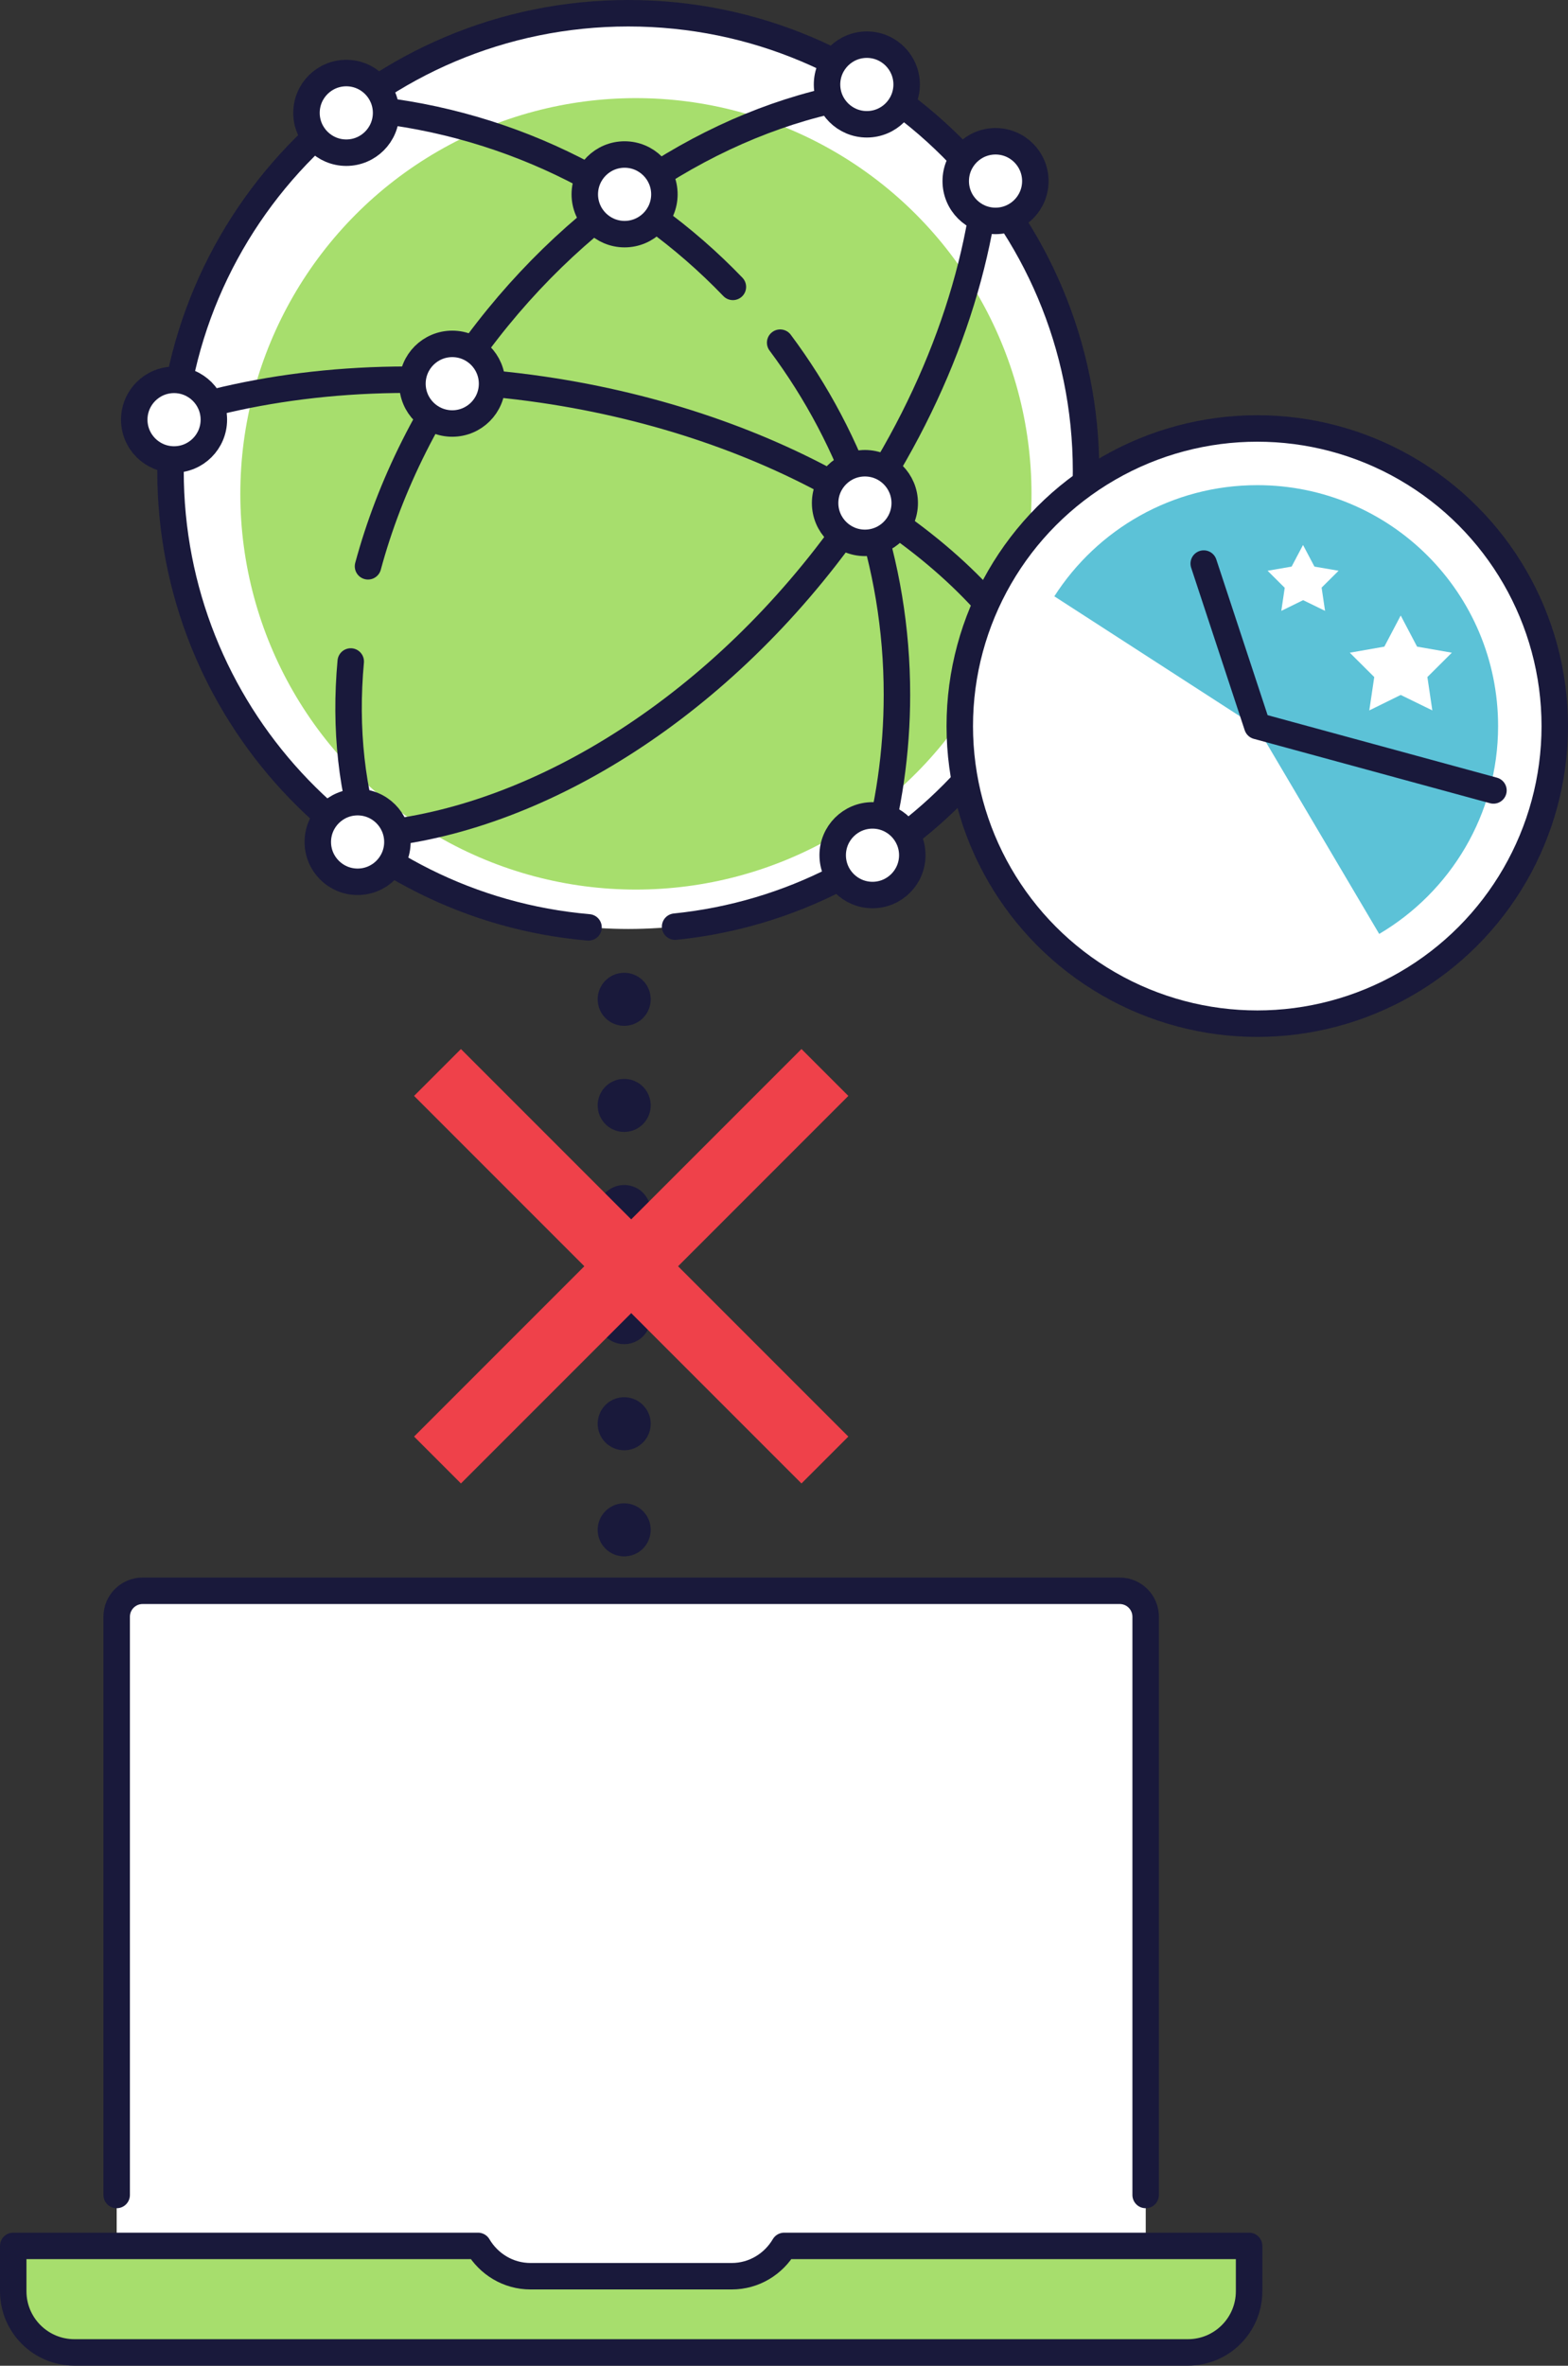 <?xml version="1.0" encoding="UTF-8"?>
<svg id="Layer_2" data-name="Layer 2" xmlns="http://www.w3.org/2000/svg" viewBox="0 0 155.22 234.11">
  <rect x="0" y="0" width="155.22" height="234.11" fill="#333333" stroke="none"/>
  <defs>
    <style>
      .cls-1 {
        stroke-dasharray: 0 10.5;
        stroke-width: 5.25px;
      }

      .cls-1, .cls-2, .cls-3, .cls-4 {
        stroke: #19193b;
        stroke-linecap: round;
        stroke-linejoin: round;
      }

      .cls-1, .cls-5, .cls-4 {
        fill: none;
      }

      .cls-2, .cls-3, .cls-4 {
        stroke-width: 2.62px;
      }

      .cls-2, .cls-6 {
        fill: #fff;
      }

      .cls-7 {
        fill: #5cc2d7;
      }

      .cls-8, .cls-3 {
        fill: #a7de6d;
      }

      .cls-5 {
        stroke: #ef414a;
        stroke-miterlimit: 10;
        stroke-width: 6.56px;
      }
    </style>
  </defs>
  <g id="_レイヤー_2" data-name="レイヤー 2">
    <g>
      <g>
        <rect class="cls-6" x="11.55" y="157.42" width="101.87" height="75.38" rx="2.62" ry="2.62"/>
        <path class="cls-3" d="M77.63,222.25c-1.05,1.78-2.97,3-5.2,3h-19.91c-2.22,0-4.14-1.21-5.2-3H1.31v4.49c0,3.34,2.71,6.05,6.05,6.05h110.24c3.34,0,6.05-2.71,6.05-6.05v-4.49h-46.02Z"/>
        <path class="cls-4" d="M11.55,217.21v-57.22c0-1.42,1.15-2.57,2.57-2.57h96.72c1.42,0,2.57,1.15,2.57,2.57v57.22"/>
      </g>
      <g>
        <circle class="cls-6" cx="62.2" cy="46.62" r="45.31"/>
        <path class="cls-4" d="M58.26,91.77c-23.18-2-41.38-21.45-41.38-45.15C16.89,21.6,37.17,1.31,62.2,1.31s45.31,20.29,45.31,45.31c0,23.46-17.83,42.76-40.68,45.08"/>
        <circle class="cls-8" cx="62.95" cy="48.87" r="39.16"/>
        <path class="cls-4" d="M77.23,33.91c7.26,9.72,11.56,21.77,11.56,34.83,0,5.7-.82,11.21-2.34,16.42"/>
        <path class="cls-4" d="M34.84,10.65c14.79,1.08,28.04,7.68,37.71,17.74"/>
        <path class="cls-4" d="M17.27,40.93c10.46-3.3,23.13-4.32,36.45-2.37,22.94,3.37,41.52,14.66,49.01,28.14"/>
        <path class="cls-4" d="M97.61,18.31c-1.38,11.99-6.72,25.06-15.88,36.81-13.31,17.08-31.28,27.03-46.89,27.6"/>
        <path class="cls-4" d="M36.43,56.04c2.15-7.96,6.1-15.99,11.83-23.34,10.71-13.75,25.24-22.04,38.89-23.59"/>
        <path class="cls-4" d="M36.8,84.11c-2-5.65-2.69-12.02-2.08-18.65"/>
        <circle class="cls-2" cx="85.62" cy="49.78" r="3.94"/>
        <circle class="cls-2" cx="102.96" cy="66.27" r="3.94"/>
        <circle class="cls-2" cx="44.77" cy="37.97" r="3.94"/>
        <circle class="cls-2" cx="61.83" cy="19.23" r="3.94"/>
        <circle class="cls-2" cx="34.28" cy="11.17" r="3.94"/>
        <circle class="cls-2" cx="17.23" cy="41.53" r="3.94"/>
        <circle class="cls-2" cx="35.4" cy="83.32" r="3.94"/>
        <circle class="cls-2" cx="86.37" cy="84.63" r="3.94"/>
        <circle class="cls-2" cx="98.55" cy="17.92" r="3.94"/>
        <circle class="cls-2" cx="85.81" cy="8.36" r="3.94"/>
      </g>
      <line class="cls-1" x1="61.79" y1="151.39" x2="61.79" y2="96.38"/>
      <g>
        <line class="cls-5" x1="43.31" y1="106.13" x2="81.66" y2="144.48"/>
        <line class="cls-5" x1="81.66" y1="106.13" x2="43.31" y2="144.48"/>
      </g>
      <circle class="cls-2" cx="124.46" cy="71.85" r="29.45"/>
      <circle class="cls-6" cx="124.46" cy="71.85" r="23.84"/>
      <path class="cls-7" d="M148.3,71.85c0,8.76-4.73,16.42-11.77,20.57l-12.07-20.43-20.09-12.98c4.24-6.61,11.65-11,20.09-11,13.17,0,23.84,10.67,23.84,23.84Z"/>
      <polyline class="cls-4" points="147.84 78.22 124.46 71.85 119.16 55.77"/>
      <path class="cls-6" d="M127.16,58.15l-1.68-1.67,2.38-.41,1.13-2.14,1.13,2.14,2.39.41-1.68,1.67.34,2.3-2.17-1.06-2.16,1.06.34-2.3Z"/>
      <path class="cls-6" d="M136.04,67l-2.42-2.41,3.42-.6,1.62-3.08,1.62,3.08,3.44.6-2.42,2.41.49,3.3-3.13-1.53-3.11,1.53.49-3.3Z"/>
    </g>
  </g>
</svg>